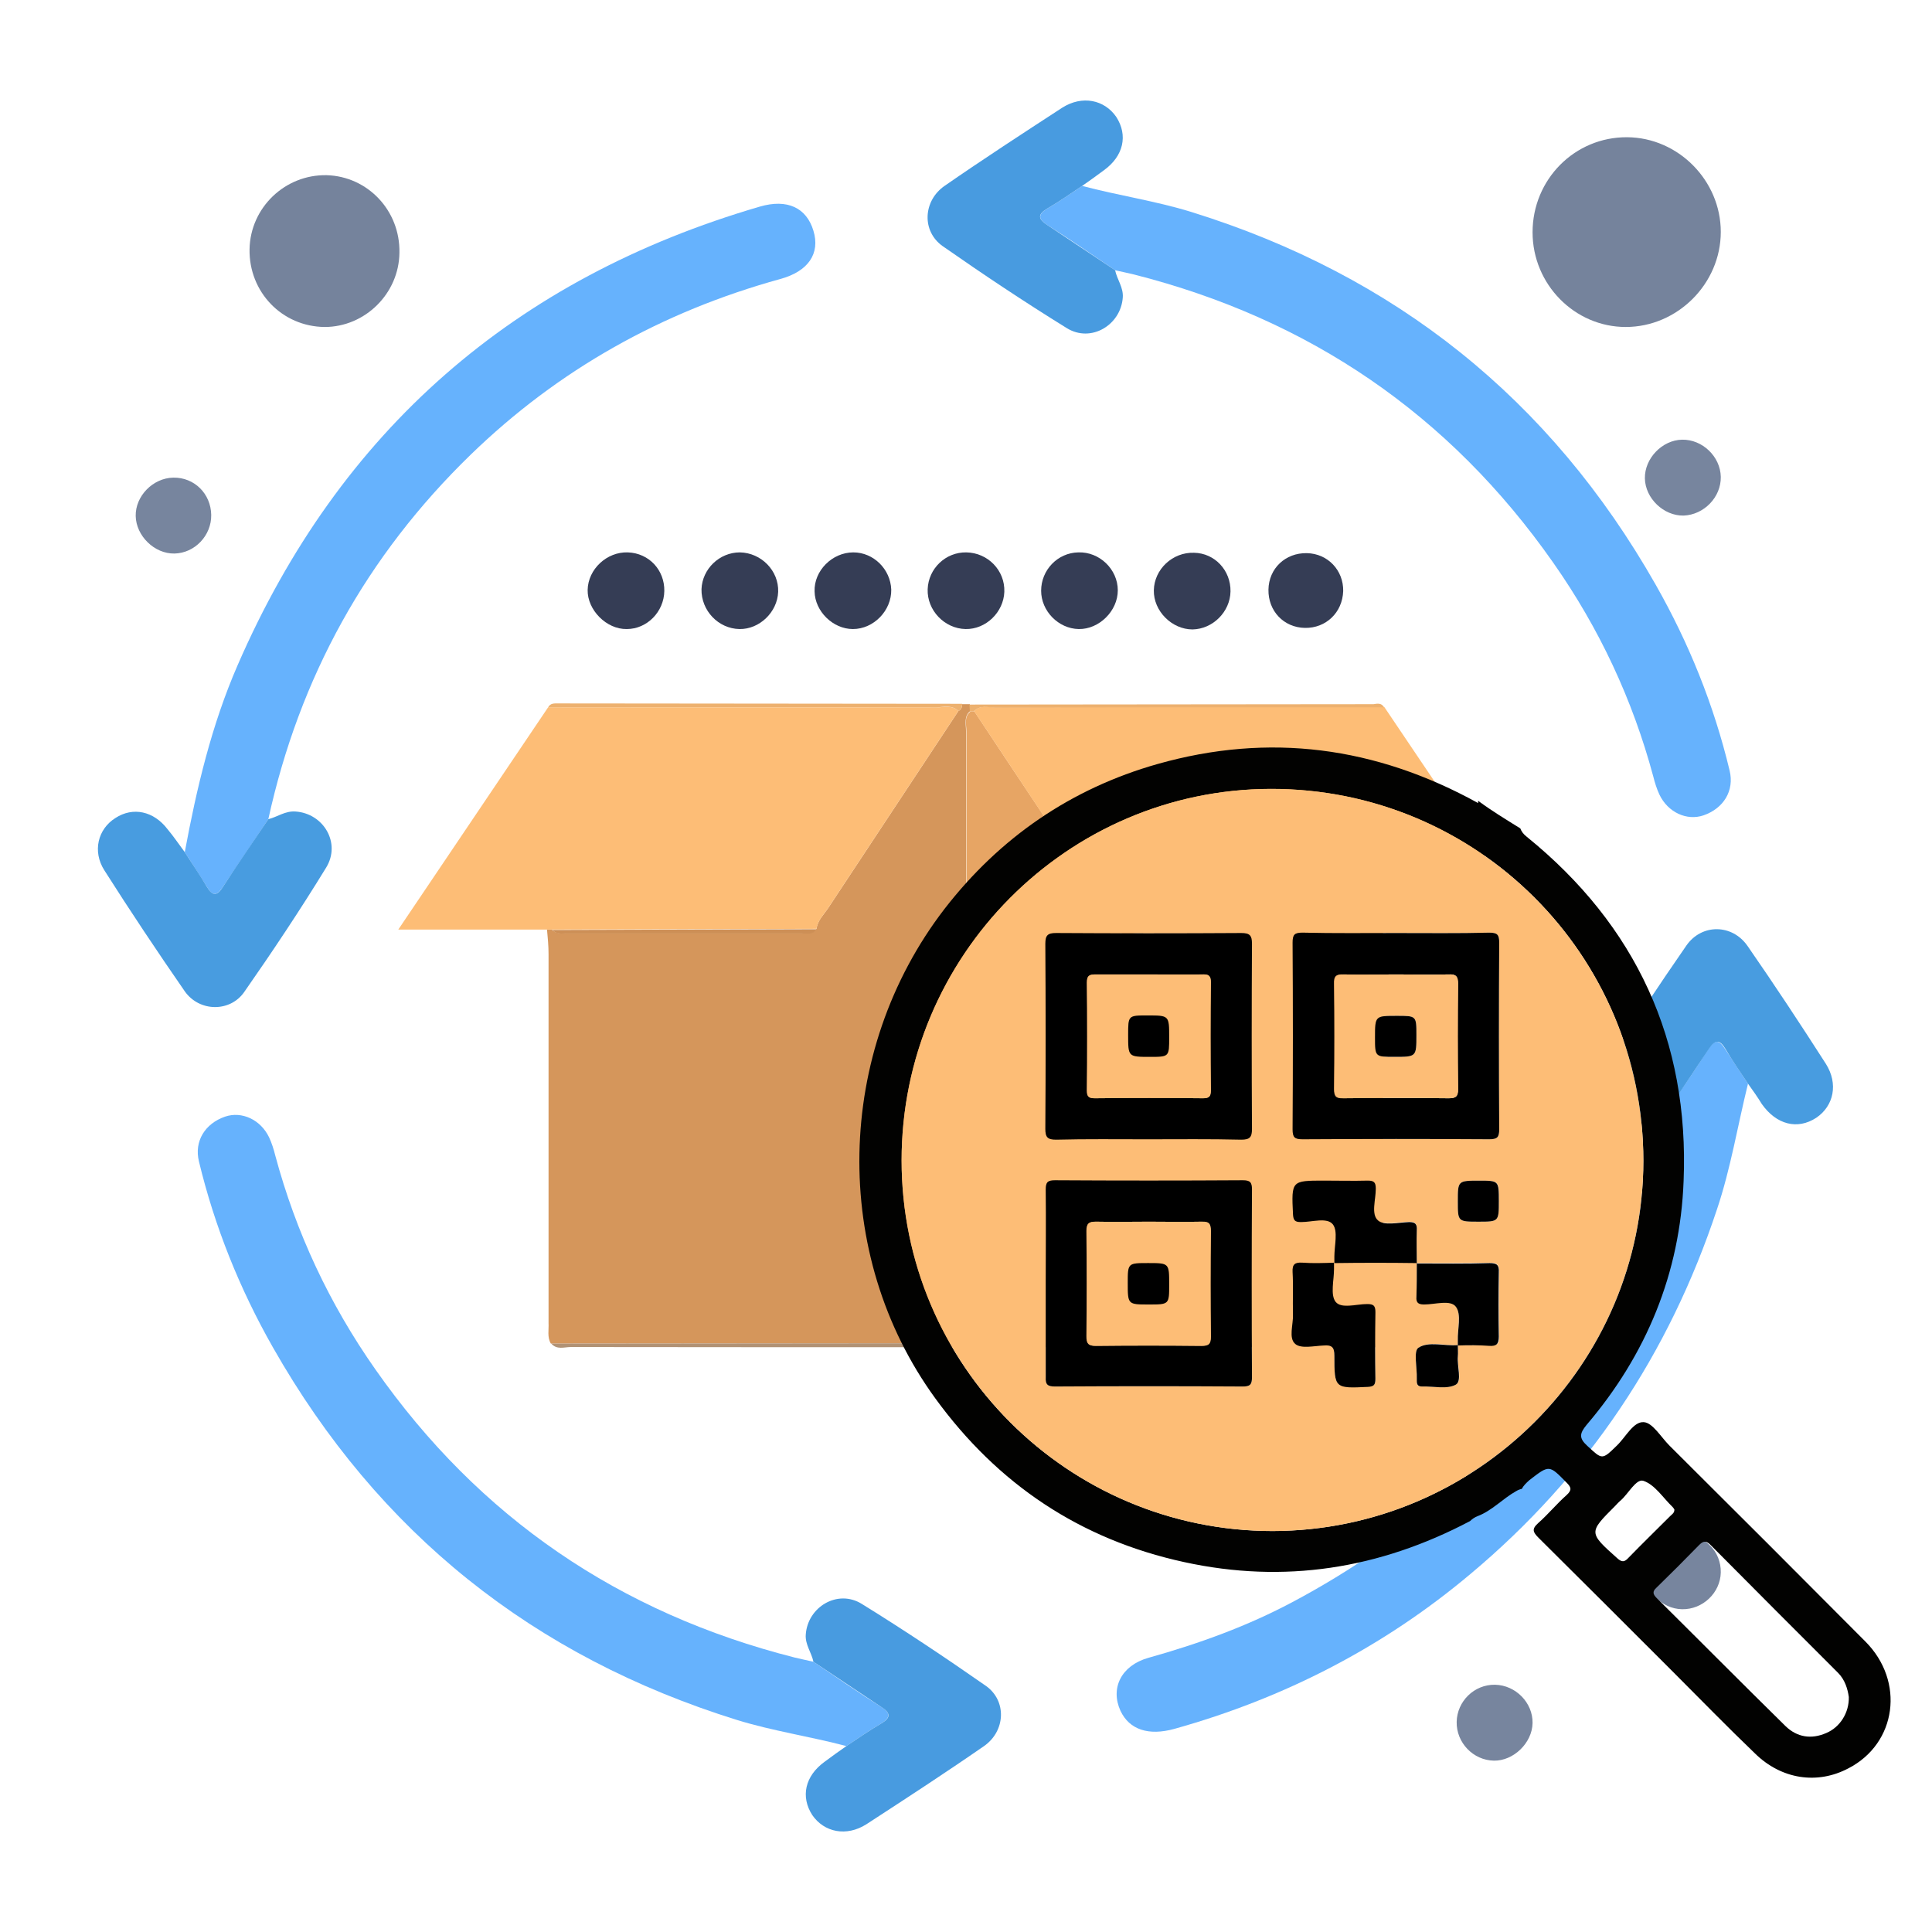 <?xml version="1.0" encoding="utf-8"?>
<!-- Generator: Adobe Illustrator 26.2.1, SVG Export Plug-In . SVG Version: 6.00 Build 0)  -->
<svg version="1.1" id="Layer_1" xmlns="http://www.w3.org/2000/svg" xmlns:xlink="http://www.w3.org/1999/xlink" x="0px" y="0px"
	 viewBox="0 0 504 504" style="enable-background:new 0 0 504 504;" xml:space="preserve">
<style type="text/css">
	.st0{fill:#E7A564;}
	.st1{fill:#D5965B;}
	.st2{fill:#FDBD76;}
	.st3{fill:#66B2FD;}
	.st4{fill:#75839C;}
	.st5{fill:#489CE0;}
	.st6{fill:#489BE0;}
	.st7{fill:#353D55;}
	.st8{fill:#77859E;}
	.st9{fill:#B19275;}
	.st10{fill:#EDB16F;}
	.st11{fill:#CD8F56;}
	.st12{fill:#010101;}
	.st13{fill:#050505;}
	.st14{fill:#020201;}
</style>
<g>
	<path class="st0" d="M360.7,243.6c0.1,35,0.1,70,0.1,105.1c0,0.6-0.4,1.2-0.5,1.9c-36.1,0-72.2,0-108.2-0.1c0-53.3,0-106.5,0-159.8
		c0-1.7-0.7-3.7,1.1-5.1c0,0,0.5,0,0.5,0l0.5,0c11.5,17.4,23.1,34.7,34.6,52c1,1.5,2.2,2.9,2.3,4.9c1.6,1.9,3.7,1.1,5.6,1.1
		C318,243.5,339.3,243.5,360.7,243.6z"/>
	<path class="st1" d="M253.1,185.5c-1.7,1.4-1.1,3.4-1.1,5.1c0,53.3,0,106.5,0,159.8c-36.1,0-72.2,0.1-108.3,0.1
		c-1-1.7-0.5-3.6-0.6-5.4c0-32.1,0-64.1,0-96.2c0-2.1-0.2-4.3-0.4-6.4c0.4,0,0.8,0,1.3,0c1,1.2,2.4,0.9,3.7,0.9
		c20.4,0,40.8,0,61.2,0c1.4,0,3,0.4,4.1-1.1c0.3-2.3,2-3.8,3.1-5.5c11.3-17.1,22.6-34.2,33.9-51.3c0.8-0.4,1-1.1,1-1.8
		c0.7,0,1.3,0,2,0C253,184.3,253.1,184.9,253.1,185.5z"/>
	<path class="st2" d="M250,185.5c-11.3,17.1-22.6,34.2-33.9,51.3c-1.2,1.8-2.8,3.3-3.1,5.5c-23,0.1-45.9,0.1-68.9,0.2
		c-0.4,0-0.8,0-1.3,0c-12.6,0-25.2,0-38.9,0c13.3-19.7,26.2-38.9,39.1-58c33.8,0,67.5,0,101.3,0C246.2,184.6,248.4,183.8,250,185.5z
		"/>
	<path class="st2" d="M291,242.4c-0.1-1.9-1.3-3.3-2.3-4.9c-11.6-17.3-23.1-34.7-34.6-52c1.6-1.7,3.8-0.9,5.7-1
		c33.8-0.1,67.5,0,101.3-0.1c12.8,19,25.7,38.1,39.1,58c-13.6,0-26.3,0-38.9,0C337.8,242.5,314.4,242.4,291,242.4z"/>
	<path class="st3" d="M48.2,222.3c3.1-16.7,7-33.2,13.8-48.8c26.6-61.2,72.2-100.9,136.2-119.6c7.2-2.1,12.2,0.3,14,6.3
		c1.8,5.9-1.3,10.6-8.7,12.6c-30.8,8.5-57.8,23.6-80.7,45.8C95.6,145,78.1,176.7,70,213.7c-3.9,5.9-7.9,11.7-11.8,17.6
		c-1.6,2.4-2.7,2.6-4.2,0.1C52.1,228.3,50.1,225.3,48.2,222.3z"/>
	<path class="st3" d="M282.3,48.5c9.4,2.5,19.1,3.9,28.5,6.8c53.1,16.5,93.6,48.8,121.1,97.2c8.7,15.3,15.2,31.4,19.3,48.5
		c1.3,5.3-1.6,9.9-6.8,11.7c-4.4,1.5-9.3-0.8-11.5-5.4c-0.7-1.5-1.2-3.1-1.6-4.7c-5.4-20.1-14.1-38.7-26.1-55.8
		c-27.1-38.7-63.7-63.6-109.4-75.2c-1.6-0.4-3.2-0.7-4.9-1.1c-5.9-4-11.7-8-17.7-11.8c-2.5-1.6-2.4-2.8,0-4.3
		C276.3,52.6,279.3,50.5,282.3,48.5z"/>
	<path class="st3" d="M220.8,455.5c-9.4-2.5-19.1-3.9-28.5-6.8c-53.1-16.5-93.6-48.8-121.1-97.2C62.5,336.2,56,320,51.9,303
		c-1.3-5.3,1.6-9.9,6.8-11.7c4.4-1.5,9.3,0.8,11.5,5.4c0.7,1.5,1.2,3.1,1.6,4.7c5.4,20.1,14.1,38.7,26.1,55.8
		c27.1,38.7,63.7,63.6,109.4,75.2c1.6,0.4,3.2,0.7,4.9,1.1c5.9,4,11.7,8,17.7,11.8c2.5,1.6,2.4,2.8,0,4.3
		C226.8,451.4,223.8,453.5,220.8,455.5z"/>
	<path class="st3" d="M456,282.7c-2.7,10.9-4.5,22.1-8.1,32.8c-12.5,37.7-33.7,69.5-64.3,95.1C360.9,429.7,335,443,306.4,451
		c-6.8,1.9-11.8,0.2-14.1-4.7c-2.7-5.9,0.2-11.8,7.2-13.8c13.2-3.7,26-8.3,38.1-14.8c49.8-26.6,81.4-67.4,95.3-122
		c0.4-1.4,0.7-2.9,1-4.4c3.9-5.9,8-11.7,11.8-17.7c1.6-2.4,2.7-2.5,4.3,0C452,276.7,454,279.7,456,282.7z"/>
	<path class="st4" d="M399.8,60.6c0-13.8,11-24.9,24.7-24.8c13.3,0.1,24.4,11.3,24.4,24.7c0,13.5-11.3,24.8-24.8,24.8
		C410.8,85.3,399.8,74.2,399.8,60.6z"/>
	<path class="st5" d="M456,282.7c-2-3-4.1-6-5.9-9.1c-1.5-2.5-2.7-2.4-4.3,0c-3.9,5.9-7.9,11.8-11.8,17.7c-2.4,0.5-4.5,2.2-7.1,2
		c-7.4-0.5-11.9-8.5-7.9-15c6.7-10.7,13.7-21.2,20.9-31.6c4-5.8,12-5.7,16,0.1c7,10.1,13.8,20.4,20.4,30.7c3.3,5.2,2.1,11-2.5,14.1
		c-4.9,3.2-10.4,1.8-14.2-3.6C458.5,286.2,457.3,284.5,456,282.7z"/>
	<path class="st6" d="M282.3,48.5c-3,2-6,4.1-9.1,5.9c-2.5,1.5-2.5,2.7,0,4.3c5.9,3.9,11.8,7.9,17.7,11.8c0.5,2.4,2.2,4.5,2,7.1
		c-0.5,7.2-8.3,11.9-14.6,8c-11-6.8-21.8-14-32.4-21.4c-5.5-3.9-5.1-11.8,0.5-15.7c10.1-7,20.4-13.7,30.7-20.4
		c5.2-3.3,11-2.1,14.1,2.4c3.1,4.8,1.9,10.2-3.2,13.9C286.1,45.8,284.2,47.2,282.3,48.5z"/>
	<path class="st5" d="M48.2,222.3c1.9,3,4,6,5.8,9.1c1.5,2.5,2.7,2.3,4.2-0.1c3.8-5.9,7.9-11.8,11.8-17.6c2.4-0.6,4.4-2.2,7.1-2
		c7.3,0.5,11.9,8.2,8,14.6c-6.8,11.1-14,21.9-21.4,32.5c-3.7,5.3-11.7,5.2-15.5-0.2c-7.2-10.4-14.2-20.9-21-31.6
		c-3.1-4.9-1.7-10.7,2.9-13.6c4.6-3,10-1.8,13.6,2.9C45.3,218.2,46.7,220.3,48.2,222.3z"/>
	<path class="st6" d="M220.8,455.5c3-2,6-4.1,9.1-5.9c2.5-1.5,2.5-2.7,0-4.3c-5.9-3.9-11.8-7.9-17.7-11.8c-0.5-2.4-2.2-4.5-2-7.1
		c0.5-7.2,8.3-11.9,14.6-8c11,6.8,21.8,14,32.4,21.4c5.5,3.9,5.1,11.8-0.5,15.7c-10.1,7-20.4,13.7-30.7,20.4
		c-5.2,3.3-11,2.1-14.1-2.4c-3.1-4.8-1.9-10.2,3.2-13.9C217,458.2,218.9,456.8,220.8,455.5z"/>
	<path class="st4" d="M104.2,65.9c-0.1,10.7-9,19.4-19.5,19.4C73.6,85.2,64.9,76.2,65.1,65c0.2-10.8,9.2-19.5,20.1-19.3
		C95.9,46,104.4,54.9,104.2,65.9z"/>
	<path class="st7" d="M173.3,154.2c-0.1,5.4-4.5,9.9-9.8,9.9c-5.3,0.1-10.3-5-10.2-10.2c0.1-5.4,5-10,10.5-9.8
		C169.3,144.3,173.4,148.7,173.3,154.2z"/>
	<path class="st7" d="M232.5,153.8c0.1,5.5-4.6,10.3-10,10.3c-5.2,0-9.9-4.6-10-9.8c-0.2-5.4,4.6-10.2,10.1-10.2
		C227.9,144.1,232.3,148.5,232.5,153.8z"/>
	<path class="st7" d="M291.6,154c0,5.4-4.9,10.2-10.2,10.1c-5.3-0.1-9.8-4.7-9.8-10c0-5.4,4.3-9.9,9.7-10
		C286.8,143.9,291.6,148.5,291.6,154z"/>
	<path class="st7" d="M251.9,164.1c-5.5-0.1-10.1-4.9-9.9-10.4c0.2-5.4,4.7-9.7,10.1-9.6c5.6,0.1,10.1,4.7,9.9,10.3
		C261.8,159.7,257.2,164.2,251.9,164.1z"/>
	<path class="st7" d="M193,144.1c5.6,0.1,10.2,4.8,10,10.3c-0.2,5.3-4.9,9.8-10.1,9.7c-5.5-0.1-10-4.8-9.9-10.4
		C183.2,148.4,187.7,144.1,193,144.1z"/>
	<path class="st7" d="M321,154.3c-0.1,5.3-4.6,9.8-9.9,9.9c-5.4,0-10.2-4.8-10.1-10.2c0.1-5.5,4.9-10,10.5-9.8
		C316.9,144.3,321.1,148.8,321,154.3z"/>
	<path class="st8" d="M389.7,459.3c-5.4-0.1-9.8-4.7-9.7-10.1c0.1-5.4,4.6-9.8,10-9.7c5.4,0.1,9.9,4.7,9.8,10
		C399.7,454.7,394.8,459.4,389.7,459.3z"/>
	<path class="st8" d="M55.1,134.3c0.1,5.4-4.3,10-9.6,10.1c-5.2,0.1-10-4.6-10.1-9.8c-0.1-5.2,4.5-9.9,9.8-10
		C50.7,124.5,55,128.8,55.1,134.3z"/>
	<path class="st8" d="M448.9,124.4c0.1,5.3-4.4,9.9-9.7,10.1c-5.2,0.1-10-4.5-10.1-9.7c-0.1-5.2,4.5-10,9.7-10.1
		C444.1,114.6,448.8,119.1,448.9,124.4z"/>
	<path class="st8" d="M439.2,400.3c5.5,0.1,9.8,4.4,9.7,9.9c-0.1,5.3-4.7,9.7-10.1,9.6c-5.3-0.1-9.8-4.7-9.7-10
		C429.2,404.4,433.7,400.2,439.2,400.3z"/>
	<path class="st7" d="M340.4,163.8c-5.5-0.1-9.6-4.4-9.5-10c0.1-5.5,4.4-9.6,10-9.5c5.5,0.1,9.6,4.5,9.5,9.9
		C350.2,159.8,345.9,163.9,340.4,163.8z"/>
	<path class="st9" d="M143.8,350.5c36.1,0,72.2-0.1,108.3-0.1c36.1,0,72.2,0,108.2,0.1c-1.5,1.7-3.4,0.9-5.2,0.9
		c-68.7,0-137.5,0.1-206.2,0C147.2,351.4,145.3,352.2,143.8,350.5z"/>
	<path class="st10" d="M361,184.5c-33.8,0-67.5,0-101.3,0.1c-1.9,0-4-0.8-5.7,1c0,0-0.5,0-0.5,0s-0.5,0-0.5,0c0-0.6-0.1-1.2-0.1-1.8
		c35.1,0,70.3-0.1,105.4-0.1C359.4,183.5,360.5,183.4,361,184.5z"/>
	<path class="st10" d="M250,185.5c-1.6-1.7-3.8-1-5.7-1c-33.8-0.1-67.5,0-101.3,0c0.6-1.1,1.6-1,2.6-1c35.1,0,70.3,0.1,105.4,0.1
		C251,184.4,250.8,185.1,250,185.5z"/>
	<path class="st1" d="M291,242.4c23.4,0,46.8,0.1,70.2,0.1c-0.2,0.3-0.3,0.7-0.5,1c-21.4,0-42.7,0-64.1-0.1
		C294.7,243.5,292.6,244.3,291,242.4z"/>
	<path class="st11" d="M144.1,242.6c23-0.1,45.9-0.1,68.9-0.2c-1,1.6-2.6,1.1-4.1,1.1c-20.4,0-40.8,0-61.2,0
		C146.5,243.5,145.1,243.8,144.1,242.6z"/>
</g>
<g>
	<path class="st12" d="M864,319.3c-0.1,0-0.1,0.1-0.2,0.1c-0.9,1.7-2.2,2.5-3.7,2.1c-1.6-0.4-2.5-1.6-2.5-3.6c0-4.9,0-9.9,0-14.8
		c0-0.8-0.2-1-1-1c-5,0-10,0-15,0c-2.5,0-4-2.2-3.2-4.3c0.5-1.3,1.5-2,2.8-2c6.5,0,13.1,0,19.6,0c1.7,0,2.6,1.1,3.1,2.5
		C864,305.4,864,312.3,864,319.3z"/>
	<path class="st12" d="M757.2,405c-1.8-0.8-2.4-2.3-2.4-4.3c0.1-6,0-12.1,0-18.1c0-2.4,2.2-4,4.3-3.2c1.3,0.5,2,1.7,2,3.3
		c0,4.9,0,9.9,0,14.8c0,0.9,0.2,1.1,1.1,1.1c5-0.1,10,0,15,0c2.6,0,4.1,2.5,2.9,4.7c-0.5,0.9-1.3,1.3-2.2,1.7
		C771.2,405,764.2,405,757.2,405z"/>
	<path class="st12" d="M840.6,405c0-0.1-0.1-0.1-0.1-0.2c-1.7-0.9-2.5-2.2-2.1-3.7c0.4-1.6,1.7-2.5,3.7-2.5c4.9,0,9.8,0,14.7,0
		c0.8,0,1-0.2,1-1c0-5,0-10.1,0-15.1c0-1.6,0.9-2.7,2.3-3.2c1.3-0.4,2.8,0.1,3.5,1.3c0.2,0.3,0.4,0.7,0.5,1.1c0,7,0,13.9,0,20.9
		c-0.6,1.1-1.4,1.9-2.6,2.3C854.5,405,847.5,405,840.6,405z"/>
	<path d="M799.9,324.9c0,4,0,8.1,0,12.1c0,2.5-1.2,3.7-3.7,3.7c-8.2,0-16.4,0-24.6,0c-2.4,0-3.7-1.3-3.7-3.7c0-8.2,0-16.4,0-24.6
		c0-2.4,1.2-3.7,3.7-3.7c8.2,0,16.5,0,24.7,0c2.3,0,3.6,1.3,3.6,3.6C799.9,316.6,799.9,320.8,799.9,324.9z"/>
	<path d="M835,308.8c4.1,0,8.2,0,12.2,0c2.5,0,3.7,1.2,3.7,3.7c0,8.2,0,16.4,0,24.6c0,2.4-1.3,3.7-3.7,3.7c-8.2,0-16.4,0-24.6,0
		c-2.4,0-3.7-1.2-3.7-3.7c0-8.2,0-16.5,0-24.7c0-2.3,1.3-3.6,3.6-3.6C826.8,308.8,830.9,308.8,835,308.8z"/>
	<path d="M784,360c4,0,8.1,0,12.1,0c2.5,0,3.7,1.2,3.7,3.7c0,8.2,0,16.4,0,24.6c0,2.4-1.3,3.7-3.7,3.7c-8.2,0-16.4,0-24.6,0
		c-2.4,0-3.7-1.2-3.7-3.7c0-8.2,0-16.5,0-24.7c0-2.3,1.3-3.6,3.6-3.6C775.7,360,779.8,360,784,360z"/>
	<path class="st12" d="M820.3,372.8c-3.5,0-7,0-10.4,0c-2.3,0-3.6-1.3-3.6-3.6c0-4.9,0-9.7,0-14.6c0-0.8-0.2-1-1-1
		c-2.7,0.1-5.5,0-8.2,0c-2.2,0-3.6-1.3-3.6-3.2c0-1.9,1.4-3.2,3.6-3.2c4,0,8,0,11.9,0c2.4,0,3.6,1.3,3.6,3.6c0,4.9,0,9.8,0,14.7
		c0,0.7,0.1,0.9,0.8,0.9c1.6-0.1,3.1,0,4.7,0c0.7,0,1-0.1,0.9-0.8c-0.1-0.7,0-1.3,0-2c0-2.1,1.3-3.5,3.2-3.5c1.9,0,3.2,1.4,3.2,3.6
		c0,0.6,0.1,1.3,0,1.9c-0.1,0.8,0.2,0.9,0.9,0.9c6.9,0,13.8,0,20.8,0c2.7,0,3.9,1.2,3.9,3.9c0,6.1,0,12.2,0,18.2
		c0,2.5-2.2,4.1-4.4,3.2c-1.3-0.5-2-1.7-2-3.2c0-4.9,0-9.8,0-14.7c0-0.8-0.1-1.1-1-1.1c-1.6,0.1-3.1,0-4.7,0c-0.5,0-0.8,0.1-0.7,0.7
		c0.1,0.8,0,1.6,0,2.5c-0.1,1.9-1.4,3.3-3.2,3.3c-1.7,0-3.1-1.4-3.2-3.2c0-0.7-0.1-1.5,0-2.2c0.1-0.9-0.3-1-1-1
		C827.3,372.8,823.8,372.8,820.3,372.8z"/>
	<path class="st12" d="M754.9,308.6c0-3.1,0-6.1,0-9.2c0-2.4,1.3-3.6,3.6-3.6c6.2,0,12.4,0,18.6,0c2.1,0,3.5,1.3,3.5,3.2
		c0,1.9-1.4,3.2-3.6,3.2c-5,0-9.9,0-14.9,0c-0.7,0-0.9,0.2-0.9,0.9c0,5,0,10.1,0,15.1c0,2.4-2.2,4-4.4,3.1c-1.3-0.5-2-1.7-2-3.2
		C754.9,315,754.9,311.8,754.9,308.6z"/>
	<path class="st12" d="M835.1,347.2c4,0,8.1,0,12.1,0c2.5,0,3.7,1.2,3.7,3.7c0,1.9,0,3.8,0,5.6c0,2-1.3,3.4-3.2,3.4
		c-1.9,0-3.2-1.4-3.2-3.5c0-0.8,0-1.6,0-2.3c0-0.5-0.2-0.6-0.6-0.6c-1.7,0-3.5,0-5.2,0c-0.5,0-0.6,0.1-0.6,0.6c0,0.9,0,1.8,0,2.7
		c-0.1,1.8-1.5,3.2-3.2,3.1c-1.7,0-3.1-1.4-3.1-3.1c0-0.8-0.1-1.6,0-2.3c0.1-0.7-0.1-1-0.9-0.9c-2.8,0.1-5.5,0-8.3,0
		c-2.1,0-3.6-1.3-3.6-3.2c0-1.9,1.5-3.2,3.6-3.2C826.8,347.2,831,347.2,835.1,347.2z"/>
	<path class="st12" d="M806.3,324.8c0-4.2,0-8.3,0-12.5c0-2.1,1.3-3.5,3.2-3.5c1.9,0,3.2,1.4,3.2,3.5c0,8.3,0,16.7,0,25
		c0,2.5-2.2,4.1-4.4,3.3c-1.3-0.5-2-1.7-2-3.2C806.2,333.2,806.3,329,806.3,324.8z"/>
	<path class="st12" d="M815.7,392c-2,0-4,0-6,0c-2.2,0-3.5-1.3-3.5-3.5c0-2,0-3.9,0-5.9c0-2,1.3-3.4,3.2-3.4c1.9,0,3.2,1.4,3.2,3.5
		c0,0.7,0,1.4,0,2.1c-0.1,0.7,0.1,0.8,0.8,0.8c2.9,0,5.8,0,8.7,0c2.4,0,3.9,2.2,3,4.4c-0.6,1.3-1.6,2-3.1,2
		C820,392,817.9,392,815.7,392z"/>
	<path class="st12" d="M777.5,353.6c-2,0-4,0-6.1,0c-2.1,0-3.5-1.3-3.5-3.2c0-1.9,1.4-3.2,3.6-3.2c4,0,8,0,12,0
		c2.1,0,3.6,1.3,3.6,3.2c0,1.9-1.5,3.2-3.6,3.2C781.5,353.6,779.5,353.6,777.5,353.6z"/>
	<path class="st13" d="M835.1,392c-1.7,0-3.2-1.4-3.2-3.1c0-1.8,1.4-3.3,3.2-3.3c1.7,0,3.2,1.4,3.2,3.2
		C838.2,390.5,836.8,392,835.1,392z"/>
</g>
<g>
	<path class="st14" d="M486.6,428.2c-17-17.1-34-34.1-51.1-51.1c-2.2-2.2-4.4-6-6.7-6.1c-2.7-0.2-4.7,3.9-7,6.1
		c-3.9,3.8-3.8,3.7-7.7,0.1c-2.2-2-2.1-3.2-0.2-5.5c15.6-18.3,24.4-39.6,25.3-63.6c1.5-36.6-12.4-66.7-40.9-89.8
		c-0.9-0.7-1.4-1.4-1.7-2.2c-3.7-2.3-7.5-4.6-11-7.2c0,0.2,0,0.4,0,0.6c-26.8-14.8-54.6-18.4-83.6-10.2
		c-22.6,6.4-41.2,19.2-55.6,37.8c-28.7,37.3-29.7,90.2-2.4,127.7c16.3,22.4,37.8,36.8,64.9,42.7c26.1,5.7,50.9,1.8,74.6-10.7
		c0.5-0.5,1.2-1,2-1.3c3.7-1.4,6.6-4.6,10-6.5c0.5-0.3,1-0.5,1.5-0.6c0.4-0.8,1.1-1.5,2-2.3c5.2-4,5.1-4,9.7,0.7
		c1.2,1.2,1.4,1.9,0,3.2c-2.6,2.3-4.8,5-7.4,7.3c-1.8,1.6-1.4,2.4,0.1,3.9c11.8,11.7,23.5,23.4,35.2,35.1c7,7,14,14.2,21.2,21.1
		c6.9,6.8,16.3,8.2,24.4,3.9C494.8,454.8,497,438.6,486.6,428.2z M332,399.4c-53.4,0-96.8-43.3-96.8-96.7
		c0-53.3,43.2-96.8,96.3-96.9c53.8-0.1,97.2,43.3,97.2,97C428.7,356,385.2,399.3,332,399.4z M421.9,406.5c-7.5-6.7-7.5-6.7-0.6-13.6
		c0.5-0.5,0.9-1,1.4-1.4c2.1-1.8,4.1-5.8,6-5.2c3,1,5.1,4.4,7.6,6.8c0.2,0.2,0.4,0.5,0.5,0.7c0,0.9-0.6,1.2-1.1,1.7
		c-3.6,3.6-7.3,7.2-10.9,10.9C423.8,407.5,423.1,407.6,421.9,406.5z M476.4,452.1c-3.9,1.7-7.6,1.1-10.6-1.8
		c-11.3-11.1-22.4-22.3-33.6-33.4c-1-1-1.2-1.7-0.1-2.7c3.8-3.7,7.5-7.4,11.2-11.2c1.2-1.2,1.9-1,3,0.1c11,11.1,22.1,22.2,33.2,33.3
		c1.8,1.8,2.5,4.2,2.8,6.3C482.4,446.8,480,450.6,476.4,452.1z"/>
	<path class="st2" d="M332,399.4c-53.4,0-96.8-43.3-96.8-96.7c0-53.3,43.2-96.8,96.3-96.9c53.8-0.1,97.2,43.3,97.2,97
		C428.7,356,385.2,399.3,332,399.4z M380.3,350.9c2.8,0,5.6-0.1,8.4,0.1c1.9,0.1,2.5-0.5,2.4-2.4c-0.1-5.6-0.1-11.2,0-16.8
		c0-1.9-0.6-2.4-2.4-2.4c-6.4,0.1-12.8,0.1-19.1,0.1c0-2.9-0.1-5.8,0-8.7c0.1-1.6-0.4-2.1-2-2.1c-2.8,0.1-6.5,1-8.1-0.4
		c-1.9-1.6-0.6-5.4-0.6-8.3c0-1.6-0.5-2.1-2.1-2.1c-3.8,0.1-7.6,0-11.4,0c-8.6,0-8.5,0-8.1,8.7c0.1,1.6,0.5,2,2.1,2.1
		c2.9,0.1,6.8-1.3,8.3,0.6c1.4,1.8,0.4,5.6,0.4,8.4c0,0.6,0,1.1,0,1.7c-2.8,0-5.6,0.1-8.4-0.1c-1.8-0.1-2.5,0.4-2.5,2.4
		c0.2,3.7,0,7.4,0.1,11.1c0.1,2.6-1.2,6.1,0.6,7.7c1.5,1.3,4.9,0.5,7.4,0.4c2.2-0.1,2.8,0.5,2.8,2.7c0,8.6,0.1,8.5,8.7,8.1
		c1.6-0.1,2.1-0.5,2-2.1c-0.1-5.8-0.1-11.6,0-17.4c0-1.6-0.5-2-2.1-2.1c-2.9-0.1-6.8,1.3-8.3-0.6c-1.4-1.8-0.4-5.6-0.4-8.5
		c0-0.6,0-1.1,0-1.7c7.2,0,14.4,0,21.6,0c0,2.9,0,5.8-0.1,8.7c-0.1,1.6,0.4,2.1,2,2.1c2.9,0,6.9-1.3,8.3,0.6c1.4,2,0.4,5.8,0.5,8.8
		C380.3,350.1,380.3,350.6,380.3,350.9c-3.5,0.2-7.5-1.2-10.3,0.7c-1.3,0.9-0.3,5.2-0.4,8c0,0.2,0,0.4,0,0.7c-0.1,1,0.4,1.4,1.4,1.4
		c3-0.1,6.5,0.8,8.8-0.5c1.7-0.9,0.4-4.7,0.5-7.3C380.4,352.9,380.3,351.9,380.3,350.9z M299.3,297.2c8.2,0,16.3-0.1,24.5,0.1
		c2.2,0,2.8-0.5,2.8-2.8c-0.1-16.1-0.1-32.2,0-48.3c0-2.2-0.5-2.8-2.8-2.8c-16.1,0.1-32.2,0.1-48.3,0c-2.2,0-2.8,0.5-2.8,2.8
		c0.1,16.1,0.1,32.2,0,48.3c0,2.2,0.5,2.8,2.8,2.8C283.4,297.1,291.4,297.2,299.3,297.2z M364.3,243.4c-8.2,0-16.3,0.1-24.5-0.1
		c-2.1,0-2.6,0.5-2.6,2.6c0.1,16.2,0.1,32.5,0,48.7c0,2.1,0.5,2.6,2.6,2.6c16.2-0.1,32.4-0.1,48.7,0c2.1,0,2.6-0.5,2.6-2.6
		c-0.1-16.2-0.1-32.5,0-48.7c0-2.1-0.5-2.6-2.6-2.6C380.4,243.5,372.4,243.4,364.3,243.4z M272.8,334.5c0,8.3,0.1,16.6,0,24.8
		c0,1.9,0.5,2.4,2.4,2.4c16.3-0.1,32.7-0.1,49,0c1.9,0,2.4-0.5,2.4-2.4c-0.1-16.3-0.1-32.7,0-49c0-1.9-0.5-2.4-2.4-2.4
		c-16.3,0.1-32.7,0.1-49,0c-1.9,0-2.4,0.5-2.4,2.4C272.8,318.4,272.8,326.5,272.8,334.5z M385.9,308c-5.6,0-5.6,0-5.6,5.4
		c0,5.3,0,5.3,5.4,5.3c5.3,0,5.3,0,5.3-5.4C391.1,308,391.1,308,385.9,308z"/>
	<path d="M299.3,297.2c-7.9,0-15.9-0.1-23.8,0.1c-2.2,0-2.8-0.6-2.8-2.8c0.1-16.1,0.1-32.2,0-48.3c0-2.2,0.6-2.8,2.8-2.8
		c16.1,0.1,32.2,0.1,48.3,0c2.2,0,2.8,0.6,2.8,2.8c-0.1,16.1-0.1,32.2,0,48.3c0,2.2-0.6,2.8-2.8,2.8
		C315.6,297.1,307.5,297.2,299.3,297.2z M300,254.2c-4.7,0-9.4,0-14.1,0c-1.6,0-2.4,0.2-2.4,2.1c0.1,9.4,0.1,18.8,0,28.2
		c0,1.7,0.6,2,2.1,2c9.4-0.1,18.8-0.1,28.2,0c1.7,0,2-0.6,2-2.1c-0.1-9.4-0.1-18.8,0-28.2c0-1.7-0.6-2.1-2.1-2
		C309.1,254.2,304.5,254.2,300,254.2z"/>
	<path d="M364.3,243.4c8.1,0,16.1,0.1,24.2-0.1c2.1,0,2.6,0.5,2.6,2.6c-0.1,16.2-0.1,32.5,0,48.7c0,2.1-0.5,2.6-2.6,2.6
		c-16.2-0.1-32.4-0.1-48.7,0c-2.1,0-2.6-0.5-2.6-2.6c0.1-16.2,0.1-32.5,0-48.7c0-2.1,0.5-2.6,2.6-2.6
		C348,243.5,356.2,243.4,364.3,243.4z M364.2,254.2c-4.6,0-9.2,0.1-13.8,0c-1.9-0.1-2.5,0.5-2.4,2.4c0.1,9.2,0.1,18.3,0,27.5
		c0,1.9,0.5,2.5,2.4,2.4c9.2-0.1,18.3-0.1,27.5,0c1.9,0,2.5-0.5,2.4-2.4c-0.1-9.2-0.1-18.3,0-27.5c0-1.9-0.5-2.5-2.4-2.4
		C373.4,254.3,368.8,254.2,364.2,254.2z"/>
	<path d="M272.8,334.5c0-8.1,0.1-16.1,0-24.2c0-1.9,0.5-2.4,2.4-2.4c16.3,0.1,32.7,0.1,49,0c1.9,0,2.4,0.5,2.4,2.4
		c-0.1,16.3-0.1,32.7,0,49c0,1.9-0.5,2.4-2.4,2.4c-16.3-0.1-32.7-0.1-49,0c-1.9,0-2.5-0.5-2.4-2.4
		C272.8,351.1,272.8,342.8,272.8,334.5z M299.7,318.7c-4.6,0-9.2,0.1-13.8,0c-1.8,0-2.5,0.4-2.5,2.4c0.1,9.2,0.1,18.3,0,27.5
		c0,1.8,0.4,2.5,2.4,2.5c9.2-0.1,18.3-0.1,27.5,0c1.8,0,2.5-0.4,2.5-2.4c-0.1-9.2-0.1-18.3,0-27.5c0-1.8-0.4-2.5-2.4-2.5
		C308.9,318.8,304.3,318.7,299.7,318.7z"/>
	<path d="M348.1,329.5c0-0.6,0-1.1,0-1.7c0-2.9,1-6.6-0.4-8.4c-1.5-1.9-5.4-0.6-8.3-0.6c-1.6,0-2-0.4-2.1-2.1
		c-0.4-8.7-0.4-8.7,8.1-8.7c3.8,0,7.6,0.1,11.4,0c1.6,0,2.1,0.4,2.1,2.1c0,2.9-1.3,6.7,0.6,8.3c1.6,1.4,5.3,0.5,8.1,0.4
		c1.6,0,2.1,0.5,2,2.1c-0.1,2.9,0,5.8,0,8.7c0,0,0.1-0.1,0.1-0.1C362.4,329.4,355.2,329.4,348.1,329.5L348.1,329.5z"/>
	<path d="M348,329.4c0,0.6,0,1.1,0,1.7c0,2.9-1,6.6,0.4,8.5c1.5,1.9,5.4,0.6,8.3,0.6c1.6,0,2.1,0.4,2.1,2.1
		c-0.1,5.8-0.1,11.6,0,17.4c0,1.6-0.4,2-2,2.1c-8.6,0.4-8.7,0.4-8.7-8.1c0-2.2-0.6-2.9-2.8-2.7c-2.5,0.1-5.9,0.9-7.4-0.4
		c-1.8-1.5-0.5-5-0.6-7.7c-0.1-3.7,0.1-7.4-0.1-11.1c-0.1-2,0.6-2.5,2.5-2.4C342.5,329.6,345.3,329.5,348,329.4
		C348.1,329.5,348,329.4,348,329.4z"/>
	<path d="M380.3,351c0-0.4,0-0.9,0-1.3c-0.1-3,1-6.8-0.5-8.8c-1.4-1.9-5.4-0.6-8.3-0.6c-1.7,0-2.1-0.6-2-2.1
		c0.1-2.9,0.1-5.8,0.1-8.7c0,0-0.1,0.1-0.1,0.1c6.4,0,12.8,0.1,19.1-0.1c1.9,0,2.5,0.5,2.4,2.4c-0.1,5.6-0.1,11.2,0,16.8
		c0,1.9-0.6,2.5-2.4,2.4C385.9,350.9,383.1,350.9,380.3,351L380.3,351z"/>
	<path d="M385.9,308c5.1,0,5.1,0,5.1,5.3c0,5.4,0,5.4-5.3,5.4c-5.4,0-5.4,0-5.4-5.3C380.3,308,380.3,308,385.9,308z"/>
	<path d="M380.3,350.9c0,1,0.1,2,0,3c-0.2,2.5,1.1,6.4-0.5,7.3c-2.3,1.3-5.8,0.4-8.8,0.5c-1,0-1.4-0.4-1.4-1.4c0-0.2,0-0.4,0-0.7
		c0.1-2.8-0.9-7.1,0.4-8C372.7,349.8,376.8,351.2,380.3,350.9C380.3,351,380.3,350.9,380.3,350.9z"/>
	<path class="st2" d="M300,254.2c4.6,0,9.2,0.1,13.8,0c1.6,0,2.1,0.4,2.1,2c-0.1,9.4-0.1,18.8,0,28.2c0,1.6-0.4,2.1-2,2.1
		c-9.4-0.1-18.8-0.1-28.2,0c-1.6,0-2.1-0.4-2.1-2c0.1-9.4,0.1-18.8,0-28.2c0-2,0.8-2.1,2.4-2.1C290.6,254.2,295.3,254.2,300,254.2z
		 M305,270.6c0-5.7,0-5.7-5.7-5.7c-5,0-5,0-5,5.1c0,5.7,0,5.7,5.7,5.7C305,275.7,305,275.7,305,270.6z"/>
	<path class="st2" d="M364.2,254.2c4.6,0,9.2,0.1,13.8,0c1.9-0.1,2.4,0.6,2.4,2.4c-0.1,9.2-0.1,18.3,0,27.5c0,1.9-0.6,2.4-2.4,2.4
		c-9.2-0.1-18.3-0.1-27.5,0c-1.9,0-2.4-0.6-2.4-2.4c0.1-9.2,0.1-18.3,0-27.5c0-1.9,0.6-2.4,2.4-2.4
		C355,254.3,359.6,254.2,364.2,254.2z M363.8,275.7c5.7,0,5.7,0,5.7-5.7c0-5,0-5-5.1-5c-5.7,0-5.7,0-5.7,5.7
		C358.8,275.7,358.8,275.7,363.8,275.7z"/>
	<path class="st2" d="M299.7,318.7c4.6,0,9.2,0.1,13.8,0c2-0.1,2.4,0.6,2.4,2.5c-0.1,9.2-0.1,18.3,0,27.5c0,2-0.6,2.4-2.5,2.4
		c-9.2-0.1-18.3-0.1-27.5,0c-2,0-2.4-0.6-2.4-2.5c0.1-9.2,0.1-18.3,0-27.5c0-2,0.6-2.4,2.5-2.4C290.5,318.8,295.1,318.7,299.7,318.7
		z M305,335.1c0-5.6,0-5.6-5.5-5.6c-5.3,0-5.3,0-5.3,5.2c0,5.6,0,5.6,5.5,5.6C305,340.2,305,340.2,305,335.1z"/>
	<path d="M305,270.6c0,5.1,0,5.1-5,5.1c-5.7,0-5.7,0-5.7-5.7c0-5.1,0-5.1,5-5.1C305,264.9,305,264.9,305,270.6z"/>
	<path d="M363.8,275.7c-5.1,0-5.1,0-5.1-5c0-5.7,0-5.7,5.7-5.7c5.1,0,5.1,0,5.1,5C369.5,275.7,369.5,275.7,363.8,275.7z"/>
	<path d="M305,335.1c0,5.2,0,5.2-5.3,5.2c-5.5,0-5.5,0-5.5-5.6c0-5.2,0-5.2,5.3-5.2C305,329.5,305,329.5,305,335.1z"/>
</g>
</svg>
